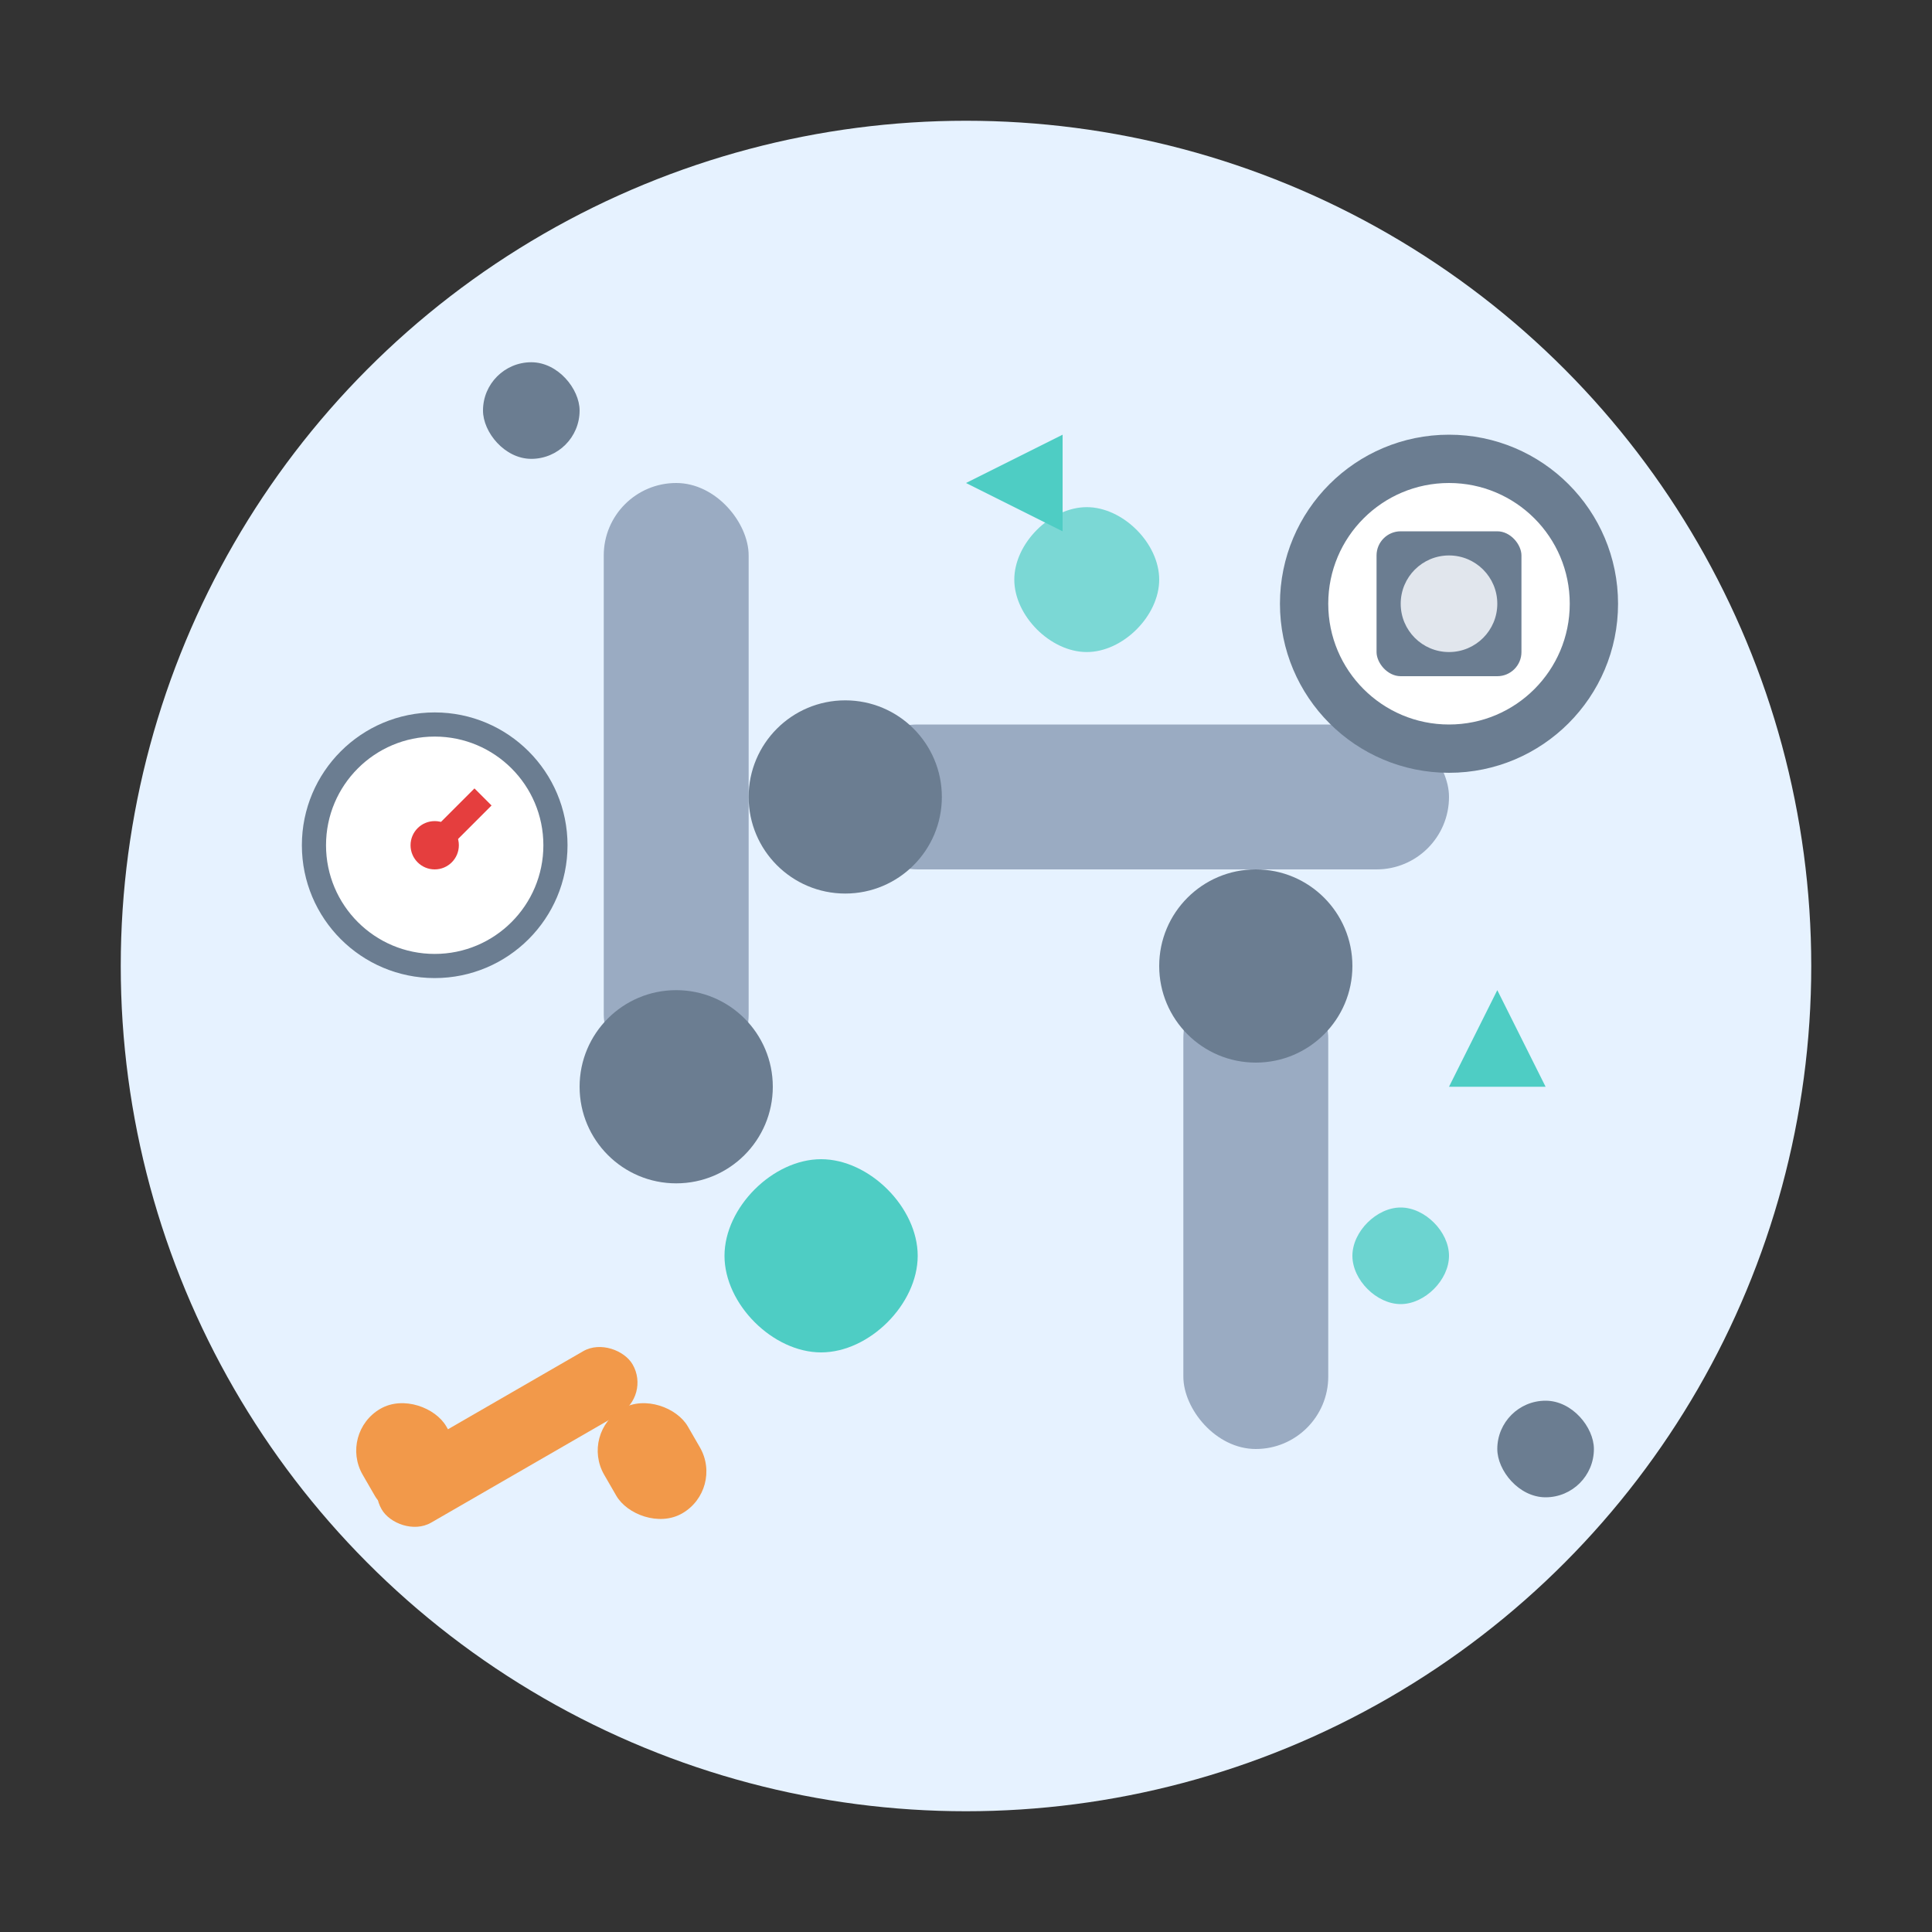 <svg width="80" height="80" viewBox="0 0 80 80" fill="none" xmlns="http://www.w3.org/2000/svg">
  <rect x="0" y="0" width="80" height="80" fill="#333333" stroke="none"/>
  <!-- Background circle -->
  <circle cx="40" cy="40" r="35" fill="#E6F2FF"/>
  
  <!-- Main pipes -->
  <rect x="25" y="20" width="6" height="25" rx="3" fill="#9AABC2"/>
  <rect x="35" y="30" width="25" height="6" rx="3" fill="#9AABC2"/>
  <rect x="49" y="40" width="6" height="20" rx="3" fill="#9AABC2"/>
  
  <!-- Pipe connections -->
  <circle cx="28" cy="45" r="4" fill="#6B7D91"/>
  <circle cx="35" cy="33" r="4" fill="#6B7D91"/>
  <circle cx="52" cy="40" r="4" fill="#6B7D91"/>
  
  <!-- Water drops -->
  <path d="M30 52c0-2 2-4 4-4s4 2 4 4c0 2-2 4-4 4s-4-2-4-4z" fill="#4ECDC4"/>
  <path d="M42 24c0-1.5 1.5-3 3-3s3 1.5 3 3c0 1.5-1.5 3-3 3s-3-1.5-3-3z" fill="#4ECDC4" opacity="0.7"/>
  <path d="M56 52c0-1 1-2 2-2s2 1 2 2c0 1-1 2-2 2s-2-1-2-2z" fill="#4ECDC4" opacity="0.8"/>
  
  <!-- Wrench -->
  <rect x="15" y="58" width="12" height="3" rx="1.5" fill="#F2994A" transform="rotate(-30 21 59.5)"/>
  <rect x="15" y="58" width="4" height="5" rx="2" fill="#F2994A" transform="rotate(-30 17 60.5)"/>
  <rect x="25" y="58" width="4" height="5" rx="2" fill="#F2994A" transform="rotate(-30 27 60.5)"/>
  
  <!-- Valve -->
  <circle cx="60" cy="25" r="6" fill="#FFFFFF" stroke="#6B7D91" stroke-width="2"/>
  <rect x="57" y="22" width="6" height="6" rx="1" fill="#6B7D91"/>
  <circle cx="60" cy="25" r="2" fill="#E1E6ED"/>
  
  <!-- Fittings -->
  <rect x="20" y="15" width="4" height="4" rx="2" fill="#6B7D91"/>
  <rect x="62" y="58" width="4" height="4" rx="2" fill="#6B7D91"/>
  
  <!-- Pressure gauge -->
  <circle cx="18" cy="35" r="5" fill="#FFFFFF" stroke="#6B7D91" stroke-width="1"/>
  <circle cx="18" cy="35" r="1" fill="#E53E3E"/>
  <line x1="18" y1="35" x2="20" y2="33" stroke="#E53E3E" stroke-width="1"/>
  
  <!-- Flow indicator arrows -->
  <polygon points="40,20 44,18 44,22" fill="#4ECDC4"/>
  <polygon points="60,45 62,41 64,45" fill="#4ECDC4"/>
</svg>
